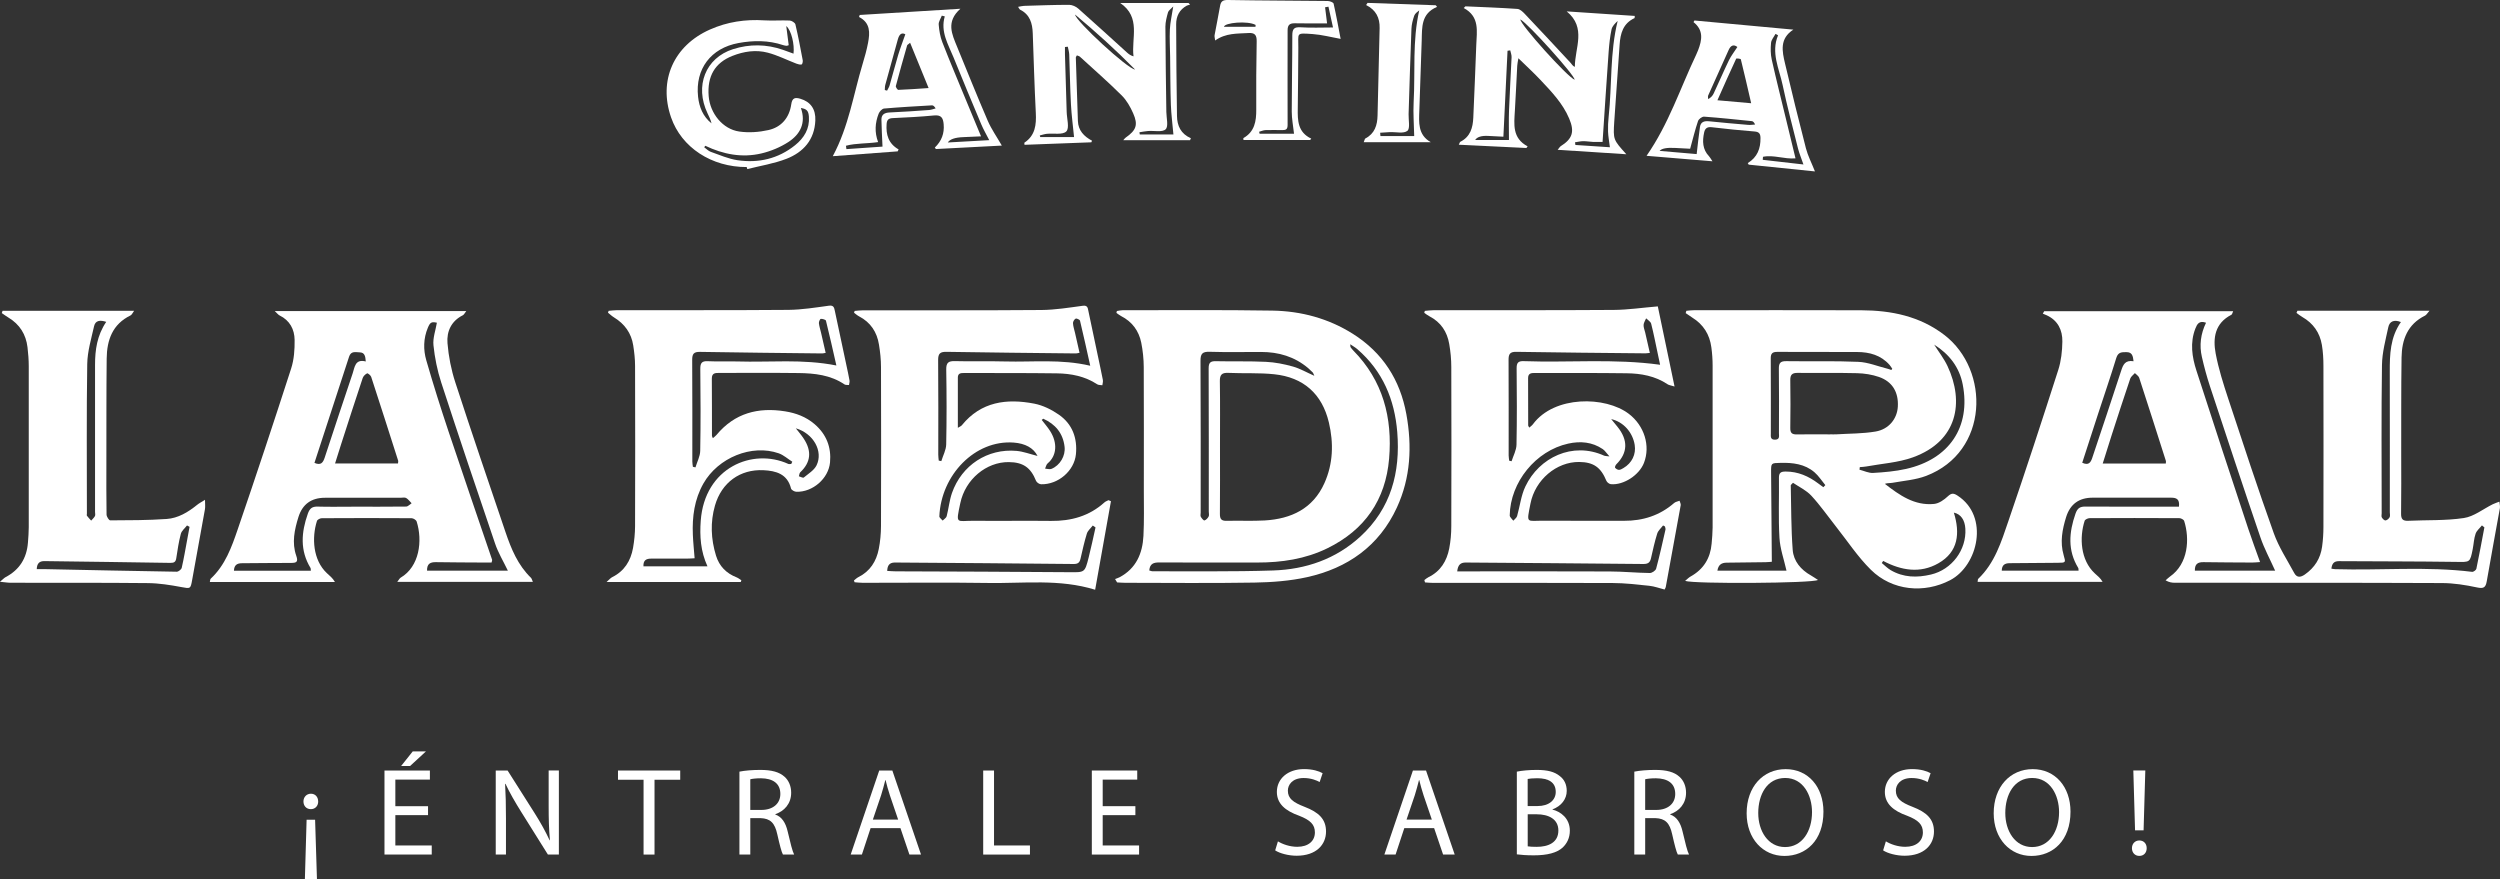 <?xml version="1.0" encoding="UTF-8"?>
<svg id="Capa_1" data-name="Capa 1" xmlns="http://www.w3.org/2000/svg" viewBox="0 0 579.74 203.89">
  <rect x="0" y="0" width="579.74" height="203.89" fill="#333333" stroke="none"/>
  <defs>
    <style>
      .cls-1 {
        fill: #fff;
      }
    </style>
  </defs>
  <g>
    <path class="cls-1" d="m532.78,72.06h30.61c-.53.59-.72.98-1.03,1.13-4.06,2-5.39,5.57-5.45,9.72-.11,7.48-.06,14.95-.08,22.43,0,4.58.04,9.17-.03,13.75-.02,1.31.4,1.74,1.68,1.68,4.3-.21,8.66,0,12.88-.64,2.34-.35,4.46-2.09,6.69-3.19.5-.24,1.03-.41,1.55-.61.04.52.2,1.05.11,1.54-1,5.64-2.08,11.27-3.04,16.91-.26,1.49-.74,1.77-2.28,1.44-2.65-.57-5.39-1-8.1-1.01-20.65-.09-41.3-.06-61.96-.07-.67,0-1.34-.1-2.14-.56.34-.29.65-.62,1.01-.87,4.27-2.97,4.61-8.78,3.3-12.9-.1-.31-.73-.65-1.11-.65-6.94-.04-13.88-.04-20.82,0-.4,0-1.05.31-1.15.61-1.25,3.88-.97,9.13,2.36,12.2.61.57,1.3,1.06,1.8,1.96h-28.98c.06-.31.02-.59.14-.7,3.84-3.66,5.35-8.58,6.98-13.35,4-11.65,7.82-23.36,11.58-35.09.67-2.09.92-4.38.95-6.59.04-2.64-1.03-4.9-3.64-6.09-.3-.14-.6-.25-.9-.38.11-.19.23-.38.34-.57h43.81c-.16.34-.22.74-.42.84-3.82,1.95-4.31,5.39-3.64,8.97.67,3.57,1.79,7.07,2.93,10.53,3.43,10.4,6.85,20.81,10.54,31.13,1.16,3.24,3.1,6.2,4.75,9.25.58,1.08,1.41,1.07,2.44.36,2.29-1.59,3.65-3.74,4.02-6.47.21-1.51.31-3.04.31-4.57.02-12.44.03-24.89,0-37.33,0-1.63-.09-3.28-.36-4.89-.48-2.84-2.01-5.02-4.54-6.47-.48-.27-.9-.63-1.35-.95.07-.17.14-.33.22-.5Zm-30.54,35.43c.02-.36.06-.48.03-.57-2.05-6.44-4.1-12.88-6.2-19.31-.14-.43-.66-.73-1-1.09-.36.42-.9.78-1.07,1.26-1.47,4.34-2.88,8.7-4.29,13.05-.7,2.15-1.36,4.31-2.1,6.66h14.63Zm25.36,24.85c-1.2-2.68-2.54-5.13-3.42-7.73-3.98-11.66-7.85-23.36-11.71-35.06-.73-2.22-1.34-4.49-1.86-6.77-.63-2.71-.28-5.38.96-7.94-1.6-.59-2.08.35-2.47,1.34-1.29,3.29-.78,6.61.25,9.79,3.94,12.25,7.98,24.46,12.02,36.68.83,2.51,1.77,4.99,2.73,7.69-.65.04-1.22.11-1.79.11-3.77-.02-7.54-.03-11.31-.09-1.3-.02-2.07.39-2.02,1.98h18.64Zm-22.31-14.84c.21-1.8-.62-2.09-1.84-2.09-6.06.02-12.12,0-18.18,0q-4.73,0-6.14,4.48c-.9,2.9-1.46,5.83-.58,8.84.51,1.76.53,1.76-1.37,1.78-3.71.03-7.42.07-11.14.09-1.16,0-1.82.45-1.84,1.73h17.81c-.03-.32,0-.51-.08-.63-2.49-4.08-2.14-8.27-.63-12.59.46-1.31,1.07-1.65,2.34-1.64,6.61.05,13.21.02,19.82.02.59,0,1.17,0,1.83,0Zm51.47-42.82c-1.64-.65-2.64-.12-2.92,1.18-.62,2.91-1.43,5.85-1.47,8.79-.17,11.46-.07,22.92-.07,34.38,0,.33-.11.72.04.97.18.31.59.72.85.69.36-.05.78-.41.96-.75.16-.29.04-.75.04-1.13,0-10.86.02-21.72-.01-32.58-.01-4.01.08-7.97,2.58-11.55Zm19.36,47.62c-.19-.15-.38-.3-.57-.46-.5.64-1.22,1.2-1.47,1.93-.39,1.12-.43,2.35-.66,3.53-.63,3.2-.63,3.05-3.86,3-9.06-.13-18.13-.11-27.2-.17-1.19,0-1.59.64-1.72,1.74.35.05.61.11.88.12,10.58.32,21.19-.69,31.75.62.31.04.93-.41.99-.71.67-3.19,1.25-6.4,1.86-9.6Zm-81.36-38.53c-.13-1.29-.36-2.1-1.62-2.11-1.06,0-1.95-.06-2.38,1.34-1.33,4.37-2.83,8.69-4.24,13.03-1.23,3.75-2.44,7.51-3.66,11.28,1.48.69,1.97-.04,2.34-1.18,2.22-6.71,4.51-13.4,6.68-20.13.46-1.43.93-2.54,2.88-2.23Z"/>
    <path class="cls-1" d="m391.08,72.07c.57-.05,1.13-.13,1.7-.13,12.95,0,25.9-.04,38.85.01,6.96.03,13.58,1.37,19.26,5.73,10.63,8.15,10.37,27.11-4.23,32.68-2.45.93-5.19,1.12-7.81,1.6-.55.1-1.14.02-1.76.24,3.41,2.64,6.88,5.11,11.42,4.66,1.13-.11,2.32-.95,3.19-1.77.84-.79,1.35-.74,2.23-.17,7.46,4.82,4.78,16.25-1.71,19.63-5.99,3.12-13.41,2.48-18.38-2.43-3.04-3-5.43-6.66-8.1-10.03-1.89-2.39-3.64-4.92-5.71-7.15-1.16-1.25-2.84-2.03-4.24-2.98-.38.41-.52.49-.52.56.12,5.01.07,10.03.45,15.01.2,2.59,1.88,4.6,4.22,5.91.53.3,1.03.66,1.64,1.05-1.17.79-28.81.95-30.81.22.49-.4.83-.77,1.24-1,3.02-1.67,4.62-4.24,4.91-7.64.11-1.25.22-2.5.23-3.76.02-12.5.02-25,0-37.5,0-1.41-.1-2.84-.29-4.24-.39-2.98-1.84-5.32-4.43-6.92-.52-.33-1.02-.69-1.53-1.04.05-.18.11-.36.16-.54Zm33.3,28.65c.49,0,.98.03,1.47,0,3.04-.19,6.11-.14,9.1-.65,3.09-.53,4.99-2.97,5.15-5.77.19-3.32-1.24-5.79-4.36-6.88-1.61-.56-3.4-.84-5.11-.88-4.58-.12-9.16-.01-13.74-.07-1.26-.01-1.75.38-1.73,1.68.06,3.7.06,7.41,0,11.12-.02,1.2.46,1.49,1.55,1.47,2.56-.05,5.13-.02,7.69-.01Zm-13.51,29.55c-.27.02-.84.09-1.42.1-3,.05-6.01.09-9.01.11-1.19,0-1.96.46-2.18,1.85h16.02c-.58-2.59-1.49-5.09-1.63-7.62-.27-4.62-.06-9.27-.12-13.91-.02-1.22.5-1.45,1.57-1.45,2.87,0,5.31,1.08,7.54,2.76.39.3.79.58,1.18.87.16-.16.31-.32.47-.48-.84-1.01-1.55-2.15-2.53-2.99-2.25-1.92-5.01-2.24-7.86-2.17-2.19.05-2.2.01-2.19,2.15.05,6.85.11,13.71.17,20.77Zm27.72-44.47c.07-.09.15-.19.22-.28-.21-.3-.39-.63-.63-.9-2-2.26-4.64-2.98-7.52-2.99-6.17-.03-12.35,0-18.52-.03-1.15,0-1.52.39-1.51,1.52.04,5.79.02,11.57.02,17.36,0,.69-.17,1.5.97,1.48,1.16-.02.91-.86.91-1.53.01-4.97.05-9.93-.02-14.9-.02-1.34.35-1.8,1.73-1.78,5.57.09,11.15-.09,16.71.16,2.27.1,4.51,1.04,6.77,1.6.29.07.58.19.87.29Zm9.94-5.87c1.04,1.65,2.27,3.21,3.09,4.96,3.92,8.35,2.37,17.4-8.01,21.16-3.43,1.24-7.24,1.46-10.87,2.13-.48.09-.97.1-1.46.14l-.07.6c1.06.27,2.13.81,3.17.75,2.55-.15,5.14-.37,7.63-.93,10.03-2.25,15.05-9.74,13.14-19.58-.78-4.03-3.15-7.06-6.62-9.24Zm-11.83,50.15c-.11.16-.22.32-.32.48.68.56,1.31,1.21,2.06,1.65,2.95,1.73,6.11,1.79,9.35,1.02,4.83-1.14,8.26-5.72,7.97-10.62-.12-2.01-1.02-3.38-2.67-3.74,1.47,4.78,1.06,9.1-3.58,11.75-4.23,2.42-8.59,1.68-12.8-.54Z"/>
    <path class="cls-1" d="m258.58,134.28c.35-.14.72-.25,1.05-.42,3.84-2.04,5.32-5.52,5.53-9.59.18-3.49.09-6.98.09-10.48,0-9.55.03-19.11-.02-28.66-.01-1.89-.21-3.82-.58-5.67-.56-2.75-2.12-4.87-4.68-6.17-.38-.2-.72-.49-1.08-.73.04-.15.07-.29.11-.44.44-.06.88-.18,1.32-.18,11.58,0,23.17-.1,34.75.09,6.65.11,12.97,1.8,18.66,5.39,6.9,4.36,10.95,10.66,12.4,18.64,1.34,7.41,1,14.71-2.2,21.64-4.12,8.93-11.43,14.05-20.82,16.14-3.96.88-8.11,1.19-12.18,1.26-10,.17-20,.06-30,.05-.63,0-1.25-.06-1.88-.09l-.47-.78Zm24.33-30.66c0,5.18.03,10.37-.02,15.55-.01,1.21.35,1.64,1.58,1.61,2.95-.08,5.91.08,8.84-.09,6.12-.37,11.14-2.72,13.8-8.61,2.05-4.54,2.18-9.34,1.05-14.11-1.57-6.63-5.89-10.47-12.67-11.18-3.51-.37-7.09-.16-10.63-.32-1.49-.07-2.01.4-1.98,1.94.08,5.07.03,10.15.03,15.22Zm-16.41,28.66c.33.09.53.2.73.2,9.34-.03,18.69.12,28.02-.19,7.55-.25,14.5-2.63,20.19-7.84,7.13-6.54,9.33-14.92,8.58-24.23-.61-7.56-3.38-14.18-9.26-19.25-.45-.39-.97-.68-1.64-1.14.04.47.01.6.06.67.19.26.39.53.62.76,6.91,7,9.13,15.63,8.33,25.1-.81,9.55-5.64,16.55-14.33,20.79-5.12,2.5-10.59,3.3-16.22,3.3-7.59,0-15.19.02-22.78-.02-1.25,0-2.15.26-2.29,1.85Zm38.29-45.13c-.23-.5-.26-.68-.37-.78-.34-.35-.7-.69-1.07-1.01-3.15-2.66-6.84-3.74-10.9-3.74-3.98,0-7.97.08-11.95-.04-1.67-.05-2.12.45-2.11,2.11.07,11.72.04,23.45.04,35.18,0,.33-.11.71.03.97.19.35.66.9.85.85.39-.12.77-.53.97-.92.16-.3.03-.75.03-1.13,0-11.07.02-22.14-.03-33.21,0-1.3.38-1.7,1.67-1.67,3.87.09,7.76-.04,11.62.15,2.1.1,4.22.52,6.25,1.09,1.62.45,3.13,1.34,4.99,2.16Z"/>
    <path class="cls-1" d="m123.59,134.94h-31.47c.41-.52.55-.84.79-.98,4.38-2.57,5.12-8.58,3.71-13.02-.11-.36-.77-.77-1.18-.77-6.94-.05-13.88-.04-20.82,0-.39,0-1.02.33-1.12.64-1.24,3.9-.92,9.06,2.28,12.08.64.61,1.36,1.13,1.89,2.07h-29.01c.09-.37.07-.64.2-.76,3.38-3.14,4.87-7.36,6.29-11.52,4.24-12.37,8.35-24.79,12.37-37.24.67-2.08.83-4.4.8-6.61-.03-2.45-1.11-4.53-3.5-5.69-.29-.14-.51-.45-1.11-1.01h44.42c-.37.47-.52.83-.79.97-2.7,1.34-3.79,3.77-3.57,6.48.25,3.06.86,6.16,1.81,9.08,3.77,11.61,7.72,23.16,11.64,34.72,1.32,3.89,2.87,7.67,5.92,10.62.17.17.22.46.43.93Zm-31.3-27.47c.03-.3.09-.47.05-.61-2.07-6.49-4.14-12.98-6.26-19.46-.12-.36-.79-.9-.95-.82-.42.2-.87.64-1.02,1.08-1.71,5.12-3.36,10.26-5.02,15.4-.46,1.42-.89,2.85-1.39,4.41h14.59Zm9-32.64c-1.21-.26-1.55-.1-2.08,1.19-1.03,2.47-1.07,5.07-.35,7.55,1.6,5.55,3.34,11.06,5.17,16.54,3.31,9.92,6.73,19.8,10.09,29.7.04.13-.06.3-.13.64-.58,0-1.16,0-1.75,0-3.71-.02-7.43-.03-11.14-.09-1.3-.02-2.11.35-2.07,1.97h18.74c-1.05-2.19-2.25-4.16-2.97-6.3-4.24-12.43-8.42-24.88-12.49-37.36-.9-2.77-1.49-5.7-1.79-8.59-.18-1.7.5-3.49.79-5.24Zm-29.21,57.52c-.03-.31.01-.5-.06-.62-2.49-4.08-2.16-8.27-.64-12.59.45-1.29,1.04-1.7,2.33-1.66,2.73.08,5.46.02,8.19.02,4.09,0,8.19.02,12.28-.03.43,0,.85-.5,1.27-.77-.42-.42-.78-.94-1.27-1.22-.33-.19-.85-.05-1.29-.05-5.84,0-11.68,0-17.53,0q-4.74,0-6.15,4.46c-.92,2.95-1.57,5.96-.51,8.98.53,1.51,0,1.67-1.28,1.67-3.77-.01-7.53.06-11.3.07-1.17,0-1.82.44-1.87,1.74h17.81Zm.84-25.01c1.53.67,2-.09,2.38-1.23,2.14-6.53,4.3-13.04,6.49-19.55.48-1.43.54-3.36,3.03-2.74-.09-1.22-.24-2.08-1.41-2.11-.92-.02-2-.38-2.45.98-2.65,8.18-5.33,16.36-8.04,24.65Z"/>
    <path class="cls-1" d="m330.3,134.51c.32-.23.62-.5.97-.67,2.79-1.36,4.23-3.73,4.8-6.65.33-1.7.48-3.47.48-5.2.04-12.28.04-24.57,0-36.85,0-1.79-.17-3.6-.48-5.37-.48-2.84-1.95-5.06-4.58-6.42-.43-.22-.81-.53-1.21-.8.04-.15.09-.3.13-.46.66-.05,1.33-.15,1.99-.15,13.94-.02,27.87.03,41.81-.07,3.3-.02,6.61-.52,10.23-.82,1.23,5.91,2.51,12.04,3.88,18.58-.84-.26-1.28-.3-1.6-.51-2.89-1.94-6.17-2.52-9.52-2.56-7.1-.1-14.21-.05-21.31-.07-.84,0-1.53.09-1.53,1.19.02,3.66,0,7.32.02,10.97,0,.14.13.27.26.51.32-.29.63-.49.84-.78,4.96-6.71,16.83-6.54,22.24-2.41,3.58,2.73,5.05,7.39,3.51,11.37-1.1,2.83-4.71,5.2-7.67,4.94-.37-.03-.89-.42-1.04-.77-1.29-3.14-2.97-4.34-6.3-4.38-5.25-.06-10.22,4.1-11.31,9.65-.95,4.85-.98,3.93,3.18,3.97,6.17.05,12.35,0,18.53.02,4.38.02,8.28-1.23,11.61-4.13.32-.28.83-.35,1.25-.52.1.34.32.71.27,1.03-1.14,6.34-2.3,12.67-3.47,19-.03.15-.14.29-.27.56-1.18-.3-2.35-.74-3.56-.87-2.82-.3-5.65-.63-8.48-.64-13.88-.06-27.76-.03-41.64-.03-.63,0-1.25-.07-1.88-.11-.05-.17-.1-.35-.14-.52Zm52.31-52.67c-.57.06-.78.1-.99.1-10-.1-19.99-.18-29.99-.35-1.52-.03-1.81.56-1.8,1.92.05,7.37.01,14.74.02,22.11,0,.41.09.81.13,1.22.18.04.37.08.55.12.4-1.28,1.12-2.56,1.14-3.85.12-5.89.09-11.79.03-17.69-.01-1.29.36-1.72,1.66-1.67,10.45.38,20.94-.63,31.61.84-.19-.9-.37-1.78-.56-2.65-.49-2.29-.93-4.6-1.51-6.87-.12-.48-.76-.84-1.17-1.25-.21.51-.56,1.01-.59,1.53-.03.58.24,1.17.37,1.75.35,1.52.7,3.05,1.08,4.73Zm-44.7,50.66c.81,0,1.45,0,2.08,0,11.09,0,22.19-.03,33.28.02,3.11.01,6.22.32,9.33.36.49,0,1.32-.55,1.45-1,.81-3,1.48-6.04,2.17-9.07.05-.22-.08-.48-.12-.72-.15-.08-.29-.16-.44-.24-.47.63-1.14,1.19-1.36,1.89-.59,1.87-1,3.79-1.44,5.71-.23,1-.68,1.35-1.8,1.34-13.71-.15-27.43-.23-41.14-.34-1.2-.01-1.83.5-2,2.05Zm35.31-26.67c-.72-.8-1.06-1.35-1.54-1.68-2.46-1.67-5.21-1.9-8.01-1.28-7.53,1.66-13.44,8.93-13.57,16.65,0,.4.54.82.83,1.23.3-.35.76-.66.88-1.07.66-2.29.91-4.76,1.92-6.87,3.19-6.73,10.96-10.45,18.25-7.15.22.1.49.08,1.25.18Zm.41-8.64c.61.75,1.03,1.26,1.45,1.77,2.51,3.1,2.41,6.06-.26,8.71-.19.19-.38.67-.29.79.2.26.59.5.9.5.35,0,.71-.23,1.04-.42,1.97-1.15,2.96-3.19,2.61-5.37-.46-2.87-2.58-5.34-5.45-5.98Z"/>
    <path class="cls-1" d="m257.63,116.2c-1.22,6.81-2.43,13.62-3.67,20.56-8.27-2.56-16.56-1.44-24.75-1.57-9.72-.15-19.45-.03-29.17-.04-.62,0-1.25-.09-1.87-.13-.05-.14-.09-.28-.14-.42.34-.26.65-.58,1.03-.77,2.71-1.35,4.16-3.66,4.72-6.51.35-1.75.51-3.57.52-5.36.04-12.28.04-24.56,0-36.84,0-1.74-.19-3.49-.47-5.2-.46-2.91-1.94-5.17-4.62-6.56-.42-.22-.77-.55-1.16-.83l.14-.43c.67-.05,1.34-.14,2.01-.14,13.77-.01,27.53.04,41.3-.07,3.2-.03,6.4-.55,9.58-.98,1.15-.16,1.17.55,1.31,1.2.74,3.41,1.44,6.83,2.16,10.24.4,1.92.83,3.84,1.2,5.76.07.39-.07.82-.12,1.23-.4-.07-.88-.02-1.19-.22-2.85-1.88-6.06-2.49-9.36-2.54-7.16-.1-14.31-.06-21.47-.08-.75,0-1.49.01-1.49,1.04,0,3.81,0,7.61,0,11.67.45-.28.76-.38.93-.6,4.45-5.48,10.39-6.24,16.77-5.01,2.02.39,4.05,1.39,5.75,2.58,3.11,2.17,4.3,5.42,3.93,9.17-.38,3.84-4.12,7.05-8.08,6.95-.41-.01-1.02-.42-1.17-.8-1.23-3.07-2.98-4.31-6.32-4.34-5.19-.05-10.07,3.97-11.24,9.51-1.09,5.12-.92,4.06,3.18,4.1,5.95.06,11.91-.04,17.86.03,4.66.05,8.85-1.11,12.37-4.28.26-.24.63-.36.95-.53.19.08.38.16.57.24Zm-4.81-31.39c-.82-3.69-1.56-7.07-2.37-10.44-.06-.25-.8-.59-1.01-.48-.32.17-.64.7-.62,1.06.04.75.3,1.49.47,2.23.35,1.52.69,3.04,1.05,4.63-.43.08-.63.15-.84.15-9.99-.11-19.99-.2-29.98-.37-1.49-.03-1.98.37-1.97,1.91.07,7.31.03,14.63.03,21.94,0,.46.07.91.11,1.37l.6.12c.39-1.29,1.1-2.57,1.13-3.86.12-5.78.11-11.57.01-17.35-.03-1.64.51-2.02,2.04-1.98,3.88.11,7.76-.03,11.64.08,6.42.18,12.89-.6,19.69.99Zm1.23,37.5c-.21-.15-.43-.29-.64-.44-.47.62-1.15,1.17-1.37,1.86-.6,1.92-1.02,3.9-1.48,5.86-.2.86-.59,1.21-1.58,1.2-13.7-.15-27.4-.24-41.1-.34-.16,0-.33,0-.49,0-1.13.05-1.61.67-1.65,1.94.71.04,1.34.1,1.97.1,13.37.06,26.75.08,40.12.2,3.7.03,3.72.18,4.63-3.43.58-2.3,1.07-4.63,1.59-6.95Zm-13.45-16.58c-.93-1.85-2.85-2.9-5.53-3.1-8.94-.66-16.83,7.48-17.24,17.11-.01.32.5.65.77.98.32-.33.83-.62.93-1.01.46-1.79.63-3.66,1.23-5.39,2.26-6.45,8.26-10.36,14.97-9.76,1.58.14,3.12.74,4.86,1.17Zm1.33-8.64c-.12.1-.24.19-.36.29.64.84,1.35,1.64,1.92,2.53,1.82,2.82,1.55,5.81-.54,7.54-.32.26-.41.8-.6,1.22.5.03,1.06.23,1.48.06,1.98-.81,3.29-3.02,3.04-5.14-.37-3.15-2.15-5.23-4.94-6.49Z"/>
    <path class="cls-1" d="m171.79,134.97h-31.14c.67-.59.94-.94,1.3-1.12,2.83-1.4,4.32-3.79,4.85-6.79.29-1.66.46-3.36.47-5.04.04-12.39.04-24.78,0-37.17,0-1.57-.18-3.16-.42-4.72-.44-2.87-1.99-5.02-4.47-6.53-.5-.3-.93-.72-1.39-1.09.05-.14.1-.29.15-.43.67-.05,1.34-.15,2.01-.15,13.22-.02,26.45.04,39.67-.07,3.14-.03,6.29-.54,9.42-.97,1.11-.15,1.2.49,1.35,1.17.91,4.21,1.8,8.43,2.69,12.64.25,1.17.51,2.35.72,3.53.06.34-.07.71-.12,1.06-.35-.05-.79.03-1.05-.15-3.23-2.19-6.93-2.58-10.66-2.63-6.12-.08-12.24-.02-18.36-.03-.94,0-1.75,0-1.74,1.32.04,4.42.02,8.84.03,13.26,0,.14.1.28.21.55.34-.3.64-.5.86-.77,4.2-5.05,9.64-6.45,15.9-5.45,2.52.4,4.86,1.28,6.82,2.96,2.73,2.34,3.92,5.33,3.59,8.89-.35,3.74-4.03,6.92-7.81,6.8-.43-.01-1.14-.41-1.23-.75-.85-3.4-3.49-4.11-6.4-4.25-5.41-.26-9.7,2.85-11.24,8.19-1.11,3.87-.94,7.78.24,11.62.75,2.45,2.39,4.11,4.78,5.04.39.15.73.45,1.1.67-.05.13-.09.27-.14.4Zm22.16-50.23c-.83-3.62-1.57-7.01-2.41-10.36-.06-.25-.78-.46-1.19-.44-.18.01-.48.66-.45.99.08.75.33,1.48.5,2.23.36,1.55.71,3.1,1.07,4.67-.48.08-.64.13-.8.13-9.44-.11-18.88-.19-28.32-.36-1.48-.03-1.84.47-1.83,1.88.06,7.85.02,15.71.03,23.56,0,.4.08.81.13,1.21.2.04.4.08.6.13.38-1.28,1.08-2.56,1.1-3.85.12-6.32.09-12.65.02-18.98-.01-1.32.32-1.86,1.72-1.79,2.29.11,4.59,0,6.88.06,7.51.24,15.06-.63,22.93.93Zm-29.89,46.59c-1.61-3.51-1.82-7.04-1.56-10.58.9-12.34,12.03-16.94,20.3-13.17.19.09.46.01.69.01.08-.17.16-.35.24-.52-1.05-.66-2.01-1.55-3.15-1.95-6.24-2.18-14.05,1-17.46,7-2.09,3.69-2.62,7.7-2.45,11.85.07,1.78.26,3.56.41,5.49-.65.03-1.23.08-1.82.08-2.73,0-5.46.02-8.19,0-1.16-.01-1.92.32-1.86,1.79h14.84Zm20.48-32.02c.61.79,1.28,1.55,1.83,2.39,1.94,2.93,1.65,5.52-.79,7.82-.21.2-.22.62-.32.93.39.11.95.43,1.13.29,1.06-.88,2.4-1.68,2.97-2.84,1.57-3.24-.7-7.38-4.81-8.58Z"/>
    <path class="cls-1" d="m.6,72.08h30.5c-.37.5-.53.92-.82,1.06-4.21,2.04-5.49,5.73-5.54,10-.09,8.07-.05,16.15-.07,24.23,0,3.98-.03,7.97.04,11.95,0,.48.56,1.36.85,1.35,4.36-.02,8.73-.02,13.08-.32,2.66-.18,4.96-1.57,7.04-3.25.48-.39,1.04-.68,1.86-1.2,0,.97.09,1.59-.01,2.17-.97,5.48-1.99,10.94-2.97,16.42-.38,2.13-.41,2.03-2.5,1.65-2.57-.48-5.18-.9-7.78-.92-10.59-.11-21.19-.06-31.79-.08-.66,0-1.32-.12-2.5-.23.71-.59.98-.9,1.32-1.08,3.23-1.7,4.89-4.4,5.17-7.99.09-1.2.19-2.39.19-3.59.01-12.44.02-24.88,0-37.32,0-1.47-.12-2.94-.29-4.4-.36-3-1.82-5.32-4.43-6.89-.53-.32-1.03-.69-1.54-1.04.06-.17.12-.34.18-.51Zm24.04,2.56c-1.42-.47-2.51-.35-2.82.99-.65,2.9-1.54,5.83-1.59,8.77-.18,11.57-.08,23.15-.08,34.72,0,.16-.07.38.01.48.3.4.65.76.98,1.13.3-.35.67-.66.88-1.06.13-.26.02-.64.02-.97,0-11.36.01-22.71,0-34.07,0-3.49.46-6.85,2.6-10Zm19.31,47.53c-.19-.11-.39-.22-.58-.32-.5.65-1.25,1.23-1.44,1.96-.49,1.84-.76,3.74-1.05,5.62-.13.89-.5,1.11-1.4,1.1-9.72-.17-19.43-.27-29.15-.41-1.21-.02-1.75.54-1.81,1.86.69,0,1.28-.01,1.87,0,10.2.21,20.4.44,30.6.6.39,0,1.06-.52,1.15-.9.5-2.18.87-4.38,1.28-6.58.18-.98.36-1.96.54-2.94Z"/>
    <path class="cls-1" d="m339.83,1.47c4.02.18,8.05.32,12.06.6.59.04,1.23.66,1.7,1.15,3.57,3.76,7.1,7.56,10.63,11.36.29.31.46.73.98.93-.02-4.38,2.77-9.05-1.89-12.87,5.26.35,10.52.7,15.78,1.05-.03.32,0,.49-.05.51-2.66,1.22-3.29,3.55-3.46,6.19-.38,5.93-.86,11.86-1.24,17.8-.27,4.21-.23,4.21,2.8,7.58-5.46-.35-10.52-.68-15.93-1.03.42-.5.51-.7.67-.81,2.78-1.74,3.3-3.38,2.01-6.43-1.5-3.55-4.13-6.27-6.71-9.01-1.52-1.62-3.17-3.12-5.07-4.98-.14.87-.25,1.3-.27,1.74-.19,3.49-.34,6.98-.55,10.46-.18,3.13-.64,6.32,2.96,8.23-.1.13-.19.25-.29.38-5.16-.25-10.32-.5-15.67-.76.18-.35.22-.61.36-.68,2.31-1.17,2.9-3.25,3-5.6.24-5.61.49-11.23.69-16.84.11-3.17.86-6.56-2.91-8.58.13-.13.26-.25.39-.38Zm33.5,32.67c-.17-1.38-.39-2.5-.43-3.63-.04-1.14.02-2.29.14-3.43.8-7.36.27-14.85,2.09-22.22-.6.56-1.26,1.21-1.42,1.96-.36,1.7-.54,3.44-.67,5.17-.5,6.94-.94,13.89-1.41,20.92-.72,0-1.47.02-2.21,0-.76-.03-1.52-.18-2.28-.17-.64,0-1.27.17-1.9.26.03.21.06.41.09.62,2.63.17,5.25.35,8.01.53Zm-23.41-1.7c0-2.32-.07-4.63.02-6.93.15-4.09.41-8.17.59-12.25.02-.52-.2-1.06-.31-1.58-.21.03-.42.06-.63.09-.32,6.6-.64,13.19-.96,19.93-1.22-.06-2.35-.12-3.49-.18q-2.37-.13-3.05.94h7.84Zm15.25-13.94c-.07-1.12-10.7-12.92-12.6-14-.1,1.14,10.98,13.44,12.6,14Z"/>
    <path class="cls-1" d="m260.5,32.49c.19-.21.33-.43.53-.57,2.46-1.72,2.94-2.96,1.74-5.66-.65-1.47-1.5-2.98-2.62-4.1-3.13-3.11-6.45-6.02-9.71-9-.18-.16-.45-.21-.71-.32-.12.23-.25.37-.25.51.15,4.91.3,9.81.48,14.72.08,2.17,1.39,3.56,3.28,4.56-.06.12-.11.25-.17.37-5.16.19-10.33.38-15.49.58-.02-.29-.07-.46-.03-.49,2.53-1.68,2.79-4.16,2.65-6.91-.31-6.16-.49-12.32-.71-18.48-.08-2.29-.65-4.32-2.92-5.45-.16-.08-.24-.32-.48-.66.56-.1.96-.21,1.36-.23,3.49-.1,6.99-.24,10.48-.24.72,0,1.59.4,2.14.89,3.8,3.36,7.54,6.79,11.31,10.2.39.35.81.66,1.48.86-.54-4.2,1.8-9.04-3.08-12.37h15.83c.12.13.25.25.37.38-.26.08-.54.11-.77.23-1.7.93-2.47,2.46-2.46,4.32.02,7.09.08,14.18.19,21.28.03,2.25.89,4.14,3.22,5.14-.06.15-.13.31-.19.46h-15.46Zm11.61-1.31c-.21-2.41-.51-4.65-.59-6.89-.13-3.7-.12-7.41-.17-11.12-.03-2.13-.16-4.26-.06-6.38.08-1.62.46-3.22.78-5.29-.59.63-1.09.94-1.21,1.35-.3,1.09-.61,2.22-.61,3.34.02,6.6.14,13.19.22,19.79.02,1.38.53,3.33-.16,4-.77.74-2.67.29-4.07.4-.67.05-1.34.19-2.01.29.03.17.05.34.08.51h7.8Zm-24.49-20.35c-.22.02-.44.05-.66.07,0,.56-.01,1.12,0,1.68.13,4.47.27,8.93.4,13.4.04,1.55.68,3.7-.08,4.49-.82.85-2.96.4-4.53.56-.55.06-1.09.25-1.63.38.04.13.07.25.11.38h7.84c-.26-2.66-.59-5.11-.72-7.57-.2-3.86-.26-7.73-.4-11.6-.02-.6-.22-1.19-.33-1.79Zm1.69-7.45c.07,1.43,12.29,12.71,13.91,12.74-4.41-4.48-9.07-8.69-13.91-12.74Z"/>
    <path class="cls-1" d="m420.87,39.75c-5.24-.54-10.29-1.05-15.35-1.57-.07-.12-.15-.24-.22-.36,2.24-1.37,2.98-3.39,2.95-5.81-.01-1.02-.34-1.44-1.39-1.52-3.32-.27-6.64-.59-9.94-.99-1.07-.13-1.55.32-1.74,1.23-.43,2-.39,3.91,1.14,5.51.21.22.35.5.79,1.16-5.3-.44-10.23-.85-15.28-1.27,5.13-7.36,7.8-15.65,11.5-23.43.16-.34.31-.7.45-1.05.9-2.34,1.34-4.62-1.06-6.52.07-.13.14-.25.21-.38,7.65.71,15.29,1.42,22.94,2.12-3.24,2.09-2.6,5.02-1.93,7.85,1.55,6.58,3.16,13.14,4.85,19.68.44,1.7,1.28,3.31,2.09,5.35Zm-22.61-16.5c2.77.24,5.15.45,7.83.69-.85-3.67-1.59-6.94-2.4-10.19-.03-.14-1.03-.25-1.08-.14-1.42,3.04-2.78,6.11-4.35,9.64Zm14.06-15.07c-.2-.11-.39-.21-.59-.32-.36.69-.96,1.35-1.03,2.07-.13,1.28-.12,2.64.16,3.89,1.03,4.62,2.2,9.22,3.31,13.82.72,2.99,1.45,5.98,2.2,9.08-2.61.23-5.07-.87-7.54-.36-.02.23-.04.47-.06.7,3.07.35,6.15.7,9.44,1.08-.5-1.47-.97-2.57-1.26-3.71-1.23-4.91-2.53-9.82-3.58-14.77-.8-3.76-2.72-7.45-1.05-11.47Zm-18.87,27.55c.28-2.33.47-4.33.77-6.32.17-1.13.98-1.4,2.07-1.29,3.04.32,6.08.58,9.13.84.52.04,1.05-.05,1.58-.08-.23-.52-.48-.76-.75-.79-3.69-.38-7.38-.77-11.08-1.04-.46-.03-1.24.55-1.4,1.01-.68,2.01-1.18,4.08-1.83,6.43-.85-.04-2.14-.1-3.43-.18q-2.94-.17-3.65.68c3.06.26,5.96.51,8.59.74Zm9.44-24.83c-.79-.63-1.5-.47-2.02.68-1.59,3.52-3.18,7.04-4.75,10.56-.1.23-.01.56-.01.84.66-.34,1.05-.8,1.29-1.32,1.2-2.56,2.31-5.16,3.54-7.7.49-1.01,1.21-1.91,1.94-3.05Z"/>
    <path class="cls-1" d="m193.12,36.22c3.72-6.95,4.79-14.34,6.92-21.4.49-1.62.95-3.25,1.26-4.9.44-2.32.57-4.61-2.09-5.98l.15-.47c7.6-.47,15.2-.94,23.35-1.44-3.4,3.03-1.94,5.92-.77,8.8,2.36,5.75,4.67,11.51,7.13,17.21.83,1.91,2.06,3.65,3.25,5.72-5.08.27-10.19.54-15.29.8-.08-.11-.17-.23-.25-.34,1.58-1.51,2.24-3.3,2.05-5.41-.12-1.42-.53-2.2-2.2-2.04-3.2.31-6.43.47-9.64.62-.97.05-1.33.43-1.39,1.38-.17,2.44.41,4.53,2.78,5.88-.07.15-.14.3-.21.45-4.93.37-9.87.74-15.06,1.12Zm17.93-26.3c-.46.4-.66.48-.69.61-.89,3.13-1.79,6.27-2.62,9.42-.06.24.38.89.57.89,2.25-.08,4.5-.25,7.03-.42-1.49-3.64-2.85-6.97-4.29-10.5Zm8.04-6.12c-.23-.06-.46-.11-.69-.17-.26.69-.77,1.4-.72,2.06.11,1.39.34,2.82.85,4.12,1.82,4.67,3.78,9.28,5.69,13.91,1.05,2.54,2.11,5.08,3.28,7.9-1.54.07-2.82.13-4.11.18q-2.88.11-3.6,1.24c3.31-.19,6.38-.36,9.61-.54-.73-1.43-1.36-2.51-1.84-3.65-2.18-5.17-4.34-10.35-6.44-15.54-1.23-3.03-3.08-5.94-2.03-9.52Zm-14.44,30.2c-.1-2.34-.22-4.29-.25-6.24-.02-1.22.74-1.63,1.92-1.68,3.05-.13,6.1-.35,9.15-.57.51-.04,1-.24,1.5-.37-.3-.51-.58-.72-.85-.71-3.71.21-7.41.42-11.11.74-.46.04-1.06.69-1.26,1.2-.82,2.11-.98,4.3-.12,6.58-2.6.39-5.11.22-7.46.85.04.26.07.52.11.78,2.88-.2,5.77-.4,8.35-.58Zm.52-13.13c.18.05.36.1.54.15.2-.41.47-.8.59-1.23.68-2.35,1.29-4.72,1.99-7.07.47-1.55,1.06-3.07,1.65-4.77-.88-.49-1.42.03-1.74,1.2-.96,3.52-1.95,7.02-2.91,10.54-.1.37-.08.78-.11,1.17Z"/>
    <path class="cls-1" d="m173.18,38.74c-8.17.03-15.14-4.54-17.56-11.51-2.97-8.56.6-16.65,9.01-20.38,4.02-1.79,8.23-2.41,12.62-2.13,1.95.12,3.92-.05,5.87.04.47.02,1.23.5,1.33.89.65,2.76,1.18,5.54,1.7,8.33.06.31-.1.94-.25.97-.37.08-.83-.05-1.21-.19-2.22-.85-4.37-1.95-6.66-2.55-2.75-.72-5.54-.3-8.19.75-4.06,1.6-5.88,4.73-5.5,9.36.33,3.98,3.25,7.63,7.09,8.18,2.2.32,4.59.15,6.77-.34,3.02-.68,4.85-2.88,5.29-5.98.21-1.48.86-1.65,2.11-1.28,2.36.7,3.59,2.39,3.47,5.06-.19,4.46-2.78,7.34-6.68,8.86-2.9,1.13-6.06,1.62-9.1,2.39-.04-.15-.08-.3-.12-.46Zm9.72-28.26c-.3.09-.4.15-.5.14-.27-.03-.54-.07-.8-.16-3.41-1.14-6.87-1.12-10.35-.48-6.4,1.17-10.07,6.01-9.37,12.45.26,2.4,1.13,4.59,3.12,6.18-.19-.83-.57-1.58-.93-2.34-3.01-6.33-.48-12.83,5.92-14.87,3.84-1.22,7.74-1.18,11.59.16.81.28,1.61.58,2.43.88.27-2.06-.48-5.4-1.68-6.4.21,1.67.39,3.02.57,4.44Zm-19.34,23.32l-.26.35c.5.36.96.86,1.52,1.06,2.04.72,4.08,1.62,6.19,1.94,4.89.72,9.45-.33,13.36-3.47,2.08-1.67,3.42-3.81,3.21-6.63-.1-1.35-.5-1.79-1.86-2.01,1.23,3.46-.14,6.1-2.91,7.9-1.87,1.21-4.07,2.13-6.24,2.64-4.49,1.06-8.86.22-13.02-1.78Z"/>
    <path class="cls-1" d="m303.79,32.47h-15.43c-.02-.25-.06-.42-.02-.45,2.6-1.47,3-3.9,2.98-6.59-.03-5.29,0-10.58.1-15.88.02-1.43-.46-1.98-1.89-1.89-2.6.16-5.26-.03-7.74,1.73-.07-.58-.19-.93-.13-1.25.41-2.25.88-4.49,1.27-6.75.19-1.13.68-1.41,1.88-1.39,7.69.14,15.38.14,23.07.23.48,0,1.31.31,1.38.62.62,2.73,1.11,5.5,1.63,8.17-2.28-.41-4.36-.97-6.47-1.12-4.02-.27-3.29-.32-3.34,3.17-.06,4.69-.04,9.38-.13,14.08-.05,2.81,0,5.52,3.13,7-.09.11-.18.21-.27.32Zm3.94-27.05c-2.58,0-5.02.04-7.47-.02-1.17-.02-1.67.38-1.67,1.6.02,7.31-.05,14.63,0,21.94,0,1.01-.33,1.24-1.2,1.23-1.31-.02-2.62-.04-3.93,0-.49.02-.98.25-1.47.38.03.16.07.32.1.47h7.99c-.2-1.82-.53-3.48-.53-5.13,0-5.9.14-11.79.13-17.69,0-1.51.42-1.97,1.96-1.87,2.42.16,4.86.04,7.48.04-.33-1.53-.7-3.17-1.06-4.82-.26.05-.52.09-.78.14.15,1.22.3,2.43.46,3.71Zm-16.59.8c0-.15.02-.29.03-.44-1.85-1.02-7.23-.53-7.34.44h7.31Z"/>
    <path class="cls-1" d="m317.13.67c5.27.18,10.54.37,15.82.55.1.13.2.25.3.38-3.73,1.55-3.47,4.73-3.56,7.79-.16,5.39-.37,10.79-.55,16.18-.1,2.81-.38,5.69,2.66,7.41h-15.56c.22-.52.24-.79.37-.86,2.18-1.13,2.79-3.08,2.84-5.32.16-6.76.31-13.52.48-20.27.06-2.38-.84-4.22-3.13-5.36.11-.17.22-.33.33-.5Zm2.92,30.11c.02.26.05.52.07.78h7.83c-.05-2.61-.27-5.25-.13-7.88.39-7.06-.32-14.2,1.3-21.28-.45.35-.99.74-1.17,1.25-.33.97-.6,2-.64,3.02-.26,6.6-.45,13.2-.66,19.8-.04,1.34.4,3.32-.28,3.87-.87.7-2.68.24-4.08.3-.75.03-1.49.09-2.24.14Z"/>
  </g>
  <g>
    <path class="cls-1" d="m73.79,185.85c0,1.01-.66,1.79-1.71,1.79s-1.71-.78-1.71-1.79.72-1.79,1.73-1.79,1.68.75,1.68,1.79Zm-3.09,18.04l.4-13.79h1.97l.43,13.79h-2.8Z"/>
    <path class="cls-1" d="m99.26,189.03h-7.58v7.03h8.44v2.11h-10.96v-19.49h10.53v2.11h-8.01v6.16h7.58v2.08Zm-.49-14.78l-3.67,3.38h-2.08l2.69-3.38h3.07Z"/>
    <path class="cls-1" d="m114.96,198.17v-19.49h2.75l6.25,9.86c1.45,2.28,2.57,4.34,3.5,6.33l.06-.03c-.23-2.6-.29-4.97-.29-8.01v-8.16h2.37v19.49h-2.55l-6.19-9.89c-1.36-2.17-2.66-4.4-3.64-6.51l-.09.03c.14,2.46.2,4.8.2,8.04v8.33h-2.37Z"/>
    <path class="cls-1" d="m149.24,180.82h-5.93v-2.14h14.43v2.14h-5.96v17.35h-2.54v-17.35Z"/>
    <path class="cls-1" d="m171.47,178.94c1.27-.26,3.09-.4,4.83-.4,2.69,0,4.42.49,5.64,1.59.98.87,1.53,2.2,1.53,3.7,0,2.57-1.62,4.28-3.67,4.97v.09c1.5.52,2.4,1.91,2.86,3.93.64,2.72,1.1,4.6,1.5,5.35h-2.6c-.32-.55-.75-2.23-1.3-4.66-.58-2.69-1.62-3.7-3.9-3.79h-2.37v8.44h-2.52v-19.23Zm2.52,8.88h2.57c2.69,0,4.4-1.47,4.4-3.7,0-2.52-1.82-3.61-4.48-3.64-1.21,0-2.08.12-2.49.23v7.11Z"/>
    <path class="cls-1" d="m201.89,192.04l-2.02,6.13h-2.6l6.62-19.49h3.04l6.65,19.49h-2.69l-2.08-6.13h-6.91Zm6.39-1.97l-1.91-5.61c-.43-1.27-.72-2.43-1.01-3.56h-.06c-.29,1.16-.61,2.34-.98,3.53l-1.91,5.64h5.87Z"/>
    <path class="cls-1" d="m227.99,178.68h2.52v17.38h8.33v2.11h-10.84v-19.49Z"/>
    <path class="cls-1" d="m263.29,189.03h-7.58v7.03h8.44v2.11h-10.96v-19.49h10.53v2.11h-8.01v6.16h7.58v2.08Z"/>
    <path class="cls-1" d="m296.33,195.1c1.13.69,2.78,1.27,4.51,1.27,2.57,0,4.08-1.36,4.08-3.33,0-1.82-1.04-2.86-3.67-3.88-3.18-1.13-5.15-2.78-5.15-5.52,0-3.04,2.52-5.29,6.3-5.29,1.99,0,3.44.46,4.31.95l-.69,2.05c-.64-.35-1.94-.93-3.7-.93-2.66,0-3.67,1.59-3.67,2.92,0,1.82,1.19,2.72,3.88,3.76,3.3,1.27,4.97,2.86,4.97,5.73,0,3.01-2.23,5.61-6.82,5.61-1.88,0-3.93-.55-4.97-1.24l.64-2.11Z"/>
    <path class="cls-1" d="m325.65,192.04l-2.02,6.13h-2.6l6.62-19.49h3.04l6.65,19.49h-2.69l-2.08-6.13h-6.91Zm6.39-1.97l-1.91-5.61c-.43-1.27-.72-2.43-1.01-3.56h-.06c-.29,1.16-.61,2.34-.98,3.53l-1.91,5.64h5.87Z"/>
    <path class="cls-1" d="m351.75,178.94c1.1-.23,2.83-.4,4.6-.4,2.52,0,4.14.43,5.35,1.42,1.01.75,1.62,1.91,1.62,3.44,0,1.88-1.24,3.53-3.3,4.28v.06c1.85.46,4.02,2,4.02,4.89,0,1.68-.66,2.95-1.65,3.9-1.36,1.24-3.56,1.82-6.74,1.82-1.73,0-3.06-.12-3.9-.23v-19.17Zm2.52,7.98h2.28c2.66,0,4.22-1.39,4.22-3.27,0-2.28-1.74-3.18-4.28-3.18-1.16,0-1.82.09-2.23.17v6.27Zm0,9.34c.49.09,1.22.12,2.11.12,2.6,0,5-.95,5-3.79,0-2.66-2.28-3.76-5.03-3.76h-2.08v7.43Z"/>
    <path class="cls-1" d="m378.99,178.94c1.27-.26,3.09-.4,4.83-.4,2.69,0,4.43.49,5.64,1.59.98.87,1.53,2.2,1.53,3.7,0,2.57-1.62,4.28-3.67,4.97v.09c1.5.52,2.4,1.91,2.86,3.93.64,2.72,1.1,4.6,1.5,5.35h-2.6c-.32-.55-.75-2.23-1.3-4.66-.58-2.69-1.62-3.7-3.9-3.79h-2.37v8.44h-2.52v-19.23Zm2.52,8.88h2.57c2.69,0,4.4-1.47,4.4-3.7,0-2.52-1.82-3.61-4.48-3.64-1.21,0-2.08.12-2.49.23v7.11Z"/>
    <path class="cls-1" d="m422.85,188.22c0,6.71-4.08,10.27-9.05,10.27s-8.76-3.99-8.76-9.89c0-6.19,3.85-10.24,9.05-10.24s8.76,4.08,8.76,9.86Zm-15.12.32c0,4.16,2.26,7.89,6.22,7.89s6.25-3.67,6.25-8.1c0-3.88-2.02-7.92-6.22-7.92s-6.25,3.85-6.25,8.13Z"/>
    <path class="cls-1" d="m437.32,195.1c1.13.69,2.78,1.27,4.51,1.27,2.57,0,4.08-1.36,4.08-3.33,0-1.82-1.04-2.86-3.67-3.88-3.18-1.13-5.15-2.78-5.15-5.52,0-3.04,2.52-5.29,6.3-5.29,1.99,0,3.44.46,4.31.95l-.69,2.05c-.64-.35-1.94-.93-3.7-.93-2.66,0-3.67,1.59-3.67,2.92,0,1.82,1.18,2.72,3.87,3.76,3.3,1.27,4.97,2.86,4.97,5.73,0,3.01-2.23,5.61-6.82,5.61-1.88,0-3.93-.55-4.97-1.24l.64-2.11Z"/>
    <path class="cls-1" d="m480.14,188.22c0,6.71-4.08,10.27-9.05,10.27s-8.76-3.99-8.76-9.89c0-6.19,3.85-10.24,9.05-10.24s8.76,4.08,8.76,9.86Zm-15.12.32c0,4.16,2.26,7.89,6.22,7.89s6.25-3.67,6.25-8.1c0-3.88-2.02-7.92-6.22-7.92s-6.25,3.85-6.25,8.13Z"/>
    <path class="cls-1" d="m494.39,196.69c0-1.04.72-1.79,1.71-1.79,1.04,0,1.71.75,1.71,1.79s-.66,1.79-1.71,1.79-1.71-.78-1.71-1.79Zm.72-4.14l-.4-13.88h2.78l-.4,13.88h-1.97Z"/>
  </g>
</svg>
